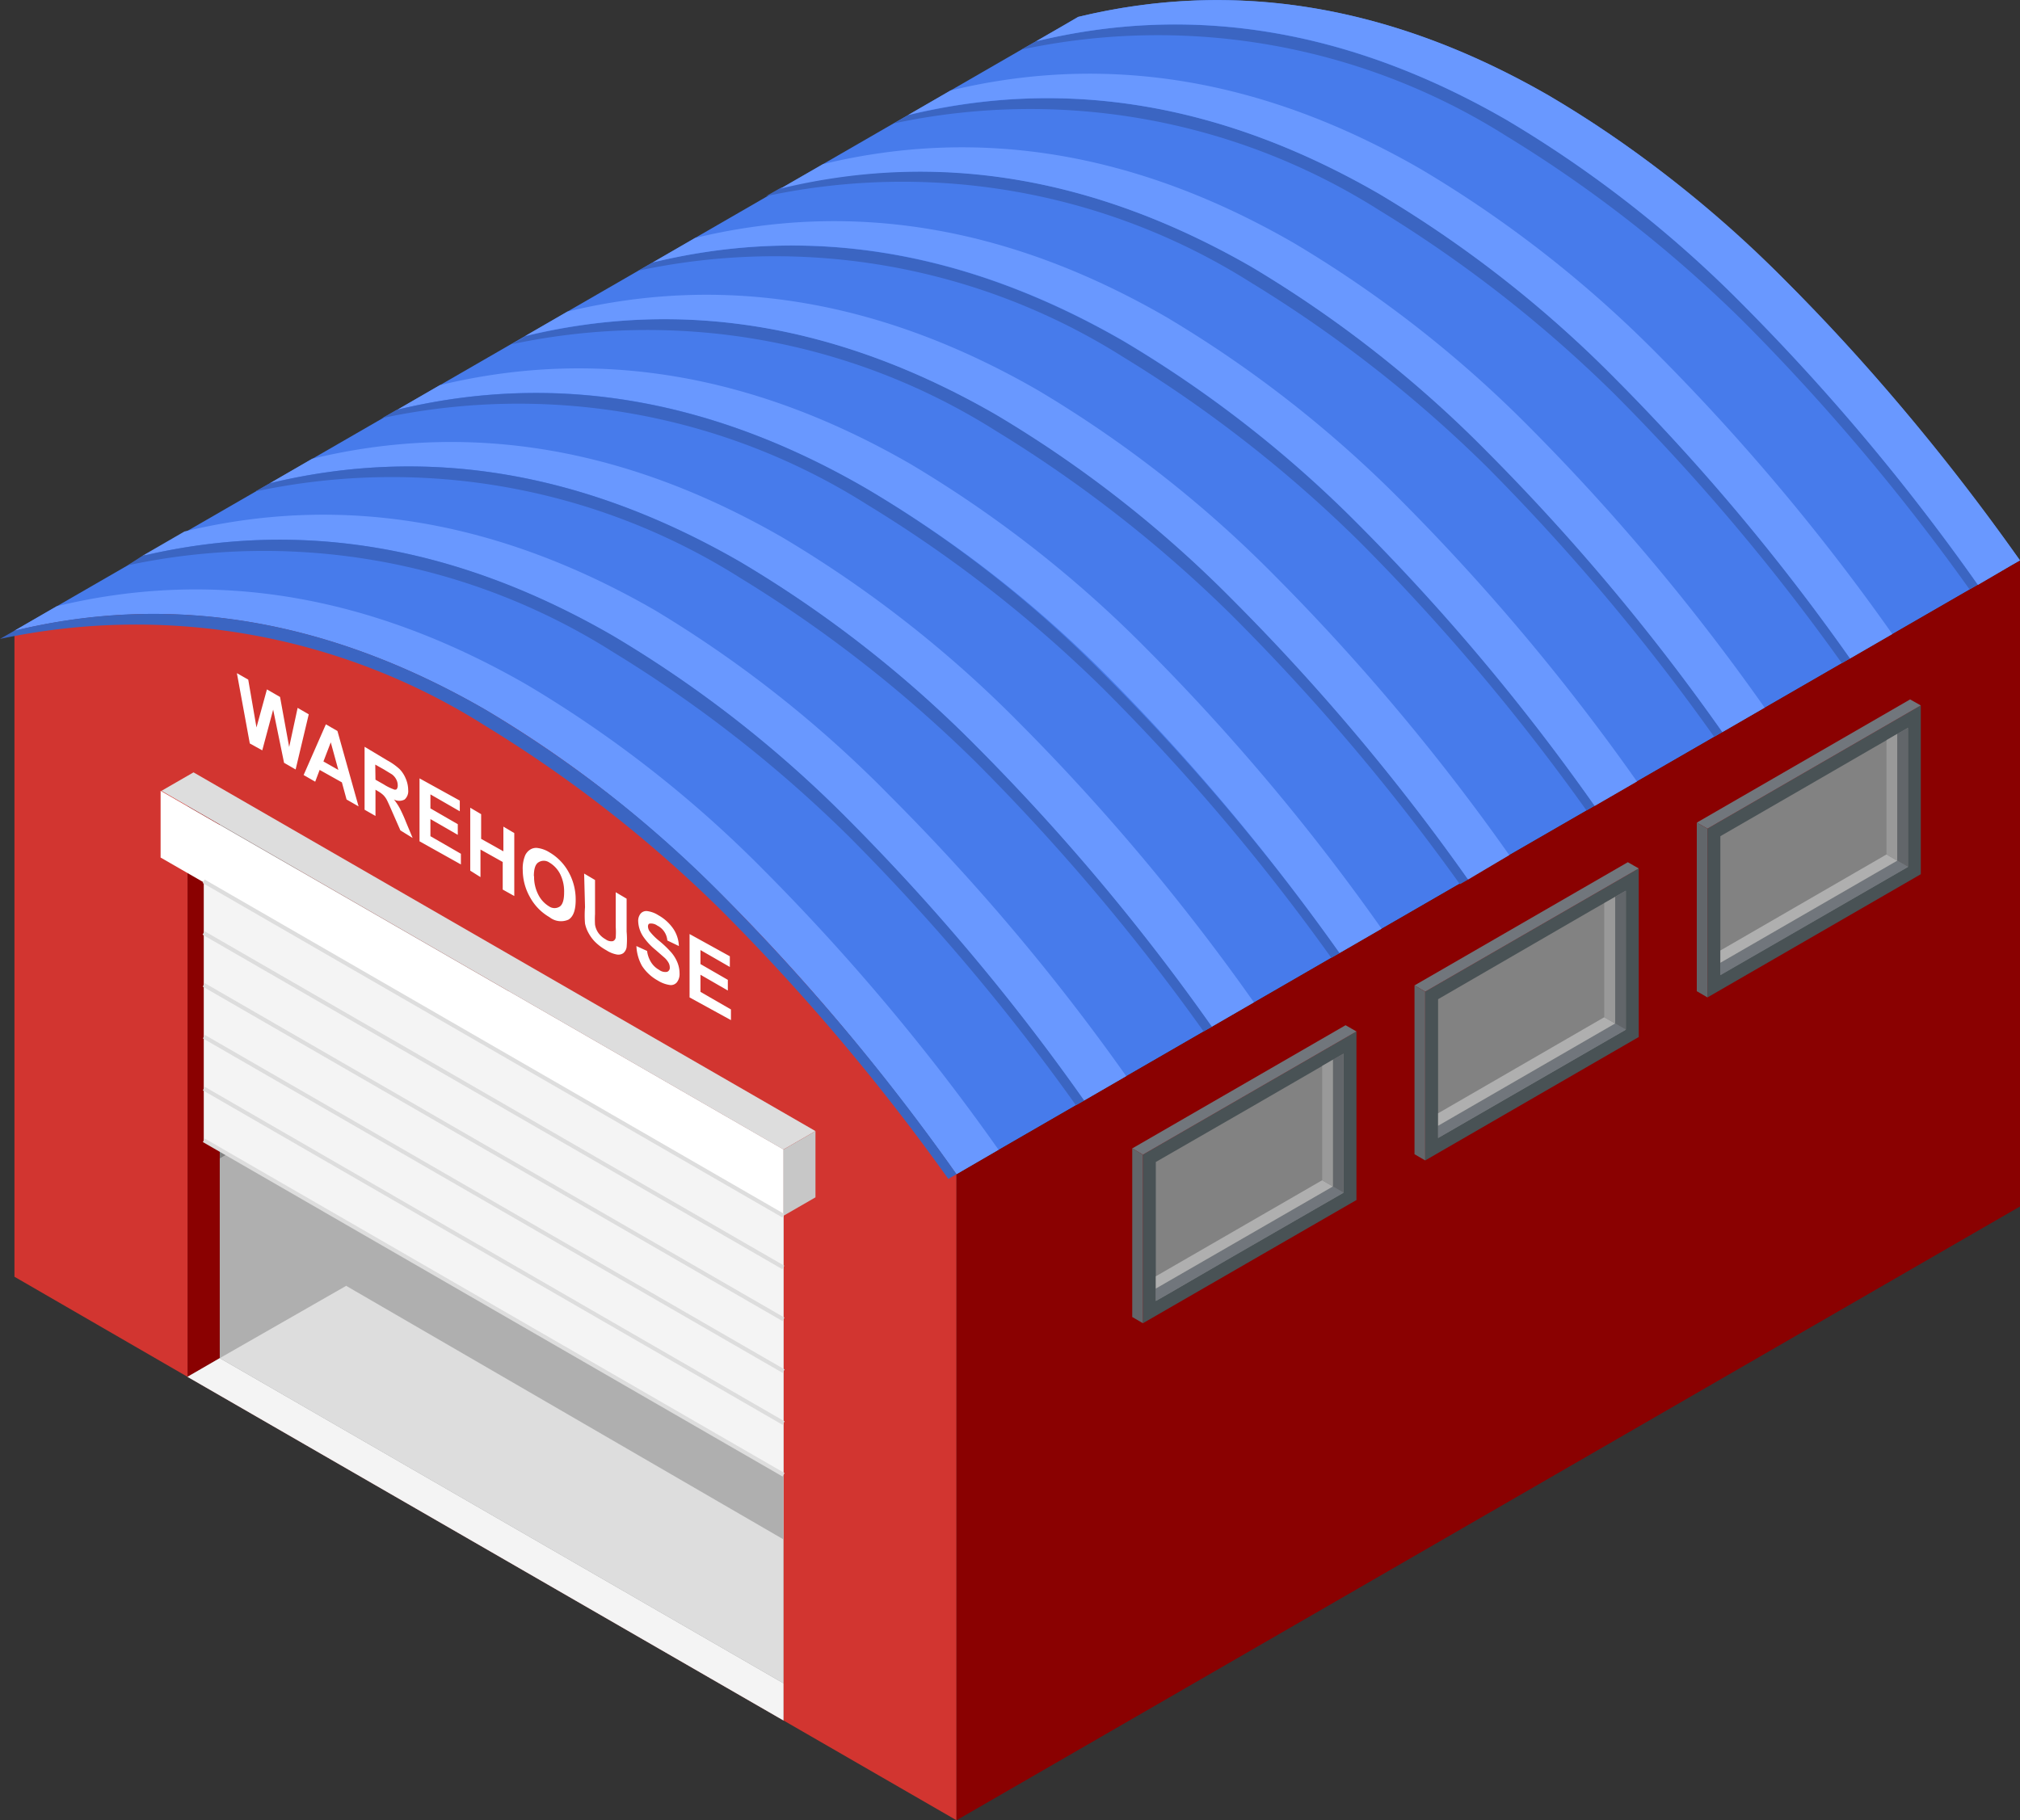 <svg xmlns="http://www.w3.org/2000/svg" viewBox="0 0 90.81 81.85"><rect x="0" y="0" width="90.81" height="81.85" fill="#333333" stroke="none"/><defs><style>.cls-3{fill:#8a0101}.cls-4{fill:#6998ff}.cls-5{fill:#3b65c2}.cls-6{fill:#999}.cls-7{fill:#f4f4f4}.cls-8{fill:#ddd}.cls-9{fill:#afafaf}.cls-10{fill:#828282}.cls-11{fill:#fff}.cls-13{fill:#495255}.cls-14{fill:#71767c}.cls-15{fill:#62666a}</style></defs><g id="Слой_2" data-name="Слой 2"><g id="Layer_2" data-name="Layer 2"><path d="M43 52.8v29.05l-7.78-4.49L8.43 61.91l-7.78-4.5V28.36Q21.82 23.24 43 52.8z" fill="#d23530"/><path d="M90.81 25.2l-.37.21-1.52.89-.37.21-22.9 13.21L43 52.8Q21.82 23.24.65 28.36L45.92 2.23l.65-.37 1.26-.73.64-.37Q69.64-4.36 90.81 25.2z" fill="#477beb"/><path class="cls-3" d="M90.81 25.2v29.05L43 81.85V52.8l22.65-13.08L90.81 25.2z"/><path class="cls-4" d="M44.89 51.7L43 52.8a97.22 97.22 0 00-10.59-12.61 53 53 0 00-10.59-8.28Q11.24 25.8.65 28.36l1.9-1.1q10.58-2.56 21.17 3.55a53 53 0 0110.58 8.28A97.28 97.28 0 0144.89 51.7z"/><path class="cls-4" d="M6.39 25l1.9-1.1q10.58-2.56 21.17 3.55A53 53 0 0140 35.78a97.27 97.27 0 0110.63 12.61l-1.9 1.1a97.22 97.22 0 00-10.58-12.62 53 53 0 00-10.59-8.27Q17 22.49 6.39 25z"/><path class="cls-4" d="M12.13 21.73l1.9-1.1q10.58-2.56 21.17 3.55a53 53 0 0110.58 8.28 97.25 97.25 0 0110.59 12.61l-1.9 1.1a97.21 97.21 0 00-10.58-12.61 53 53 0 00-10.59-8.28q-10.58-6.11-21.17-3.55z"/><path class="cls-4" d="M17.87 18.42l1.9-1.1q10.58-2.56 21.17 3.55a53 53 0 0110.58 8.28 97.23 97.23 0 0110.59 12.61l-1.9 1.1a97.2 97.2 0 00-10.58-12.61A53 53 0 0039 22q-10.54-6.14-21.13-3.58z"/><path class="cls-5" d="M88.91 26.29l-.37.21a96 96 0 00-10.21-12.09 58.49 58.49 0 00-10.59-8.28 29.34 29.34 0 00-21.82-3.9l.65-.37Q57.15-.7 67.74 5.4a52.83 52.83 0 0110.59 8.28 97.38 97.38 0 0110.58 12.61z"/><path class="cls-5" d="M83.17 29.61l-.37.21a96 96 0 00-10.21-12.09A58.48 58.48 0 0062 9.45a29.34 29.34 0 00-21.82-3.9l.65-.37Q51.41 2.61 62 8.71A52.82 52.82 0 0172.59 17a97.38 97.38 0 0110.58 12.61z"/><path class="cls-5" d="M77.43 32.92l-.37.21A96 96 0 0066.85 21a58.49 58.49 0 00-10.59-8.28 29.34 29.34 0 00-21.82-3.9l.65-.37Q45.67 5.92 56.26 12a52.83 52.83 0 0110.59 8.28 97.38 97.38 0 0110.58 12.64z"/><path class="cls-5" d="M71.69 36.23l-.37.21a96 96 0 00-10.21-12.09 58.48 58.48 0 00-10.59-8.28 29.34 29.34 0 00-21.82-3.9l.65-.37q10.58-2.56 21.17 3.55a52.83 52.83 0 0110.59 8.28 97.38 97.38 0 0110.58 12.6z"/><path class="cls-5" d="M66 39.55l-.37.21a96 96 0 00-10.26-12.1 58.48 58.48 0 00-10.59-8.28A29.34 29.34 0 0023 15.48l.65-.37q10.58-2.56 21.17 3.55a52.82 52.82 0 0110.59 8.28A97.37 97.37 0 0166 39.55z"/><path class="cls-5" d="M60.22 42.86l-.37.21A96 96 0 0049.63 31 58.48 58.48 0 0039 22.7a29.34 29.34 0 00-21.82-3.9l.65-.37Q28.45 15.86 39 22a52.83 52.83 0 0110.59 8.28 97.38 97.38 0 0110.63 12.58z"/><path class="cls-5" d="M54.48 46.17l-.37.21a96 96 0 00-10.22-12.09A58.48 58.48 0 0033.3 26a29.34 29.34 0 00-21.82-3.9l.65-.37q10.58-2.56 21.17 3.55a52.82 52.82 0 0110.59 8.28 97.39 97.39 0 0110.59 12.61z"/><path class="cls-5" d="M48.74 49.49l-.37.21a96 96 0 00-10.22-12.1 58.48 58.48 0 00-10.59-8.28 29.34 29.34 0 00-21.82-3.9l.65-.42Q17 22.49 27.56 28.59a52.82 52.82 0 0110.59 8.28 97.37 97.37 0 0110.59 12.62z"/><path class="cls-5" d="M43 52.8l-.37.21a96 96 0 00-10.22-12.09 58.48 58.48 0 00-10.59-8.28A29.34 29.34 0 000 28.73l.65-.37q10.58-2.56 21.17 3.55a52.83 52.83 0 0110.59 8.28A97.38 97.38 0 0143 52.8z"/><path class="cls-4" d="M23.61 15.11l1.9-1.1q10.58-2.56 21.17 3.55a53 53 0 0110.58 8.28 97.22 97.22 0 0110.59 12.61L66 39.55a97.19 97.19 0 00-10.63-12.62 53 53 0 00-10.59-8.28q-10.58-6.1-21.17-3.54z"/><path class="cls-4" d="M29.35 11.8l1.9-1.1q10.58-2.56 21.17 3.55A53 53 0 0163 22.52a97.2 97.2 0 0110.59 12.62l-1.9 1.1a97.17 97.17 0 00-10.58-12.62 53 53 0 00-10.59-8.28Q39.94 9.23 29.35 11.8z"/><path class="cls-4" d="M35.09 8.48L37 7.38q10.58-2.56 21.17 3.55a53 53 0 0110.59 8.28 97.17 97.17 0 0110.57 12.61l-1.9 1.1a97.16 97.16 0 00-10.58-12.61A53 53 0 0056.26 12Q45.68 5.92 35.09 8.48z"/><path class="cls-4" d="M40.83 5.17l1.9-1.1Q53.32 1.51 63.9 7.62a52.94 52.94 0 0110.59 8.28 97.15 97.15 0 0110.58 12.61l-1.9 1.1A97.15 97.15 0 0072.59 17 52.94 52.94 0 0062 8.72Q51.42 2.61 40.83 5.17z"/><path class="cls-4" d="M90.81 25.2l-.37.21-1.52.89a97.38 97.38 0 00-10.59-12.62A52.83 52.83 0 0067.74 5.4Q57.16-.71 46.57 1.86l1.27-.73.63-.37Q59.05-1.8 69.64 4.3a52.82 52.82 0 0110.59 8.28A97.36 97.36 0 0190.81 25.2z"/><path class="cls-6" d="M35.22 51.69v25.67L8.43 61.91V36.24l1.45.83 25.34 14.62z"/><path class="cls-3" d="M9.88 37.07v24l-1.45.84V36.24l1.45.83z"/><path class="cls-7" d="M35.22 75.69L9.88 61.07l-1.45.84 26.79 15.45v-1.67z"/><path class="cls-8" d="M35.22 75.69L9.88 61.07v-8.98l13.01-7.51 12.33 7.11v24z"/><path class="cls-9" d="M9.88 61.07l5.68-3.25-2.15-7.77-3.53 2.04v8.98z"/><path class="cls-10" d="M13.41 50.05V39.11l-3.53-2.04v15.02l3.53-2.04z"/><path class="cls-11" d="M35.22 51.69v3l-28-16.13v-3z"/><path class="cls-8" d="M8.7 34.73l-1.44.83 27.96 16.13 1.44-.83L8.7 34.73z"/><path fill="#c7c7c7" d="M36.66 53.84l-1.44.83v-2.98l1.44-.83v2.98z"/><path class="cls-13" d="M51.38 59.5l9.6-5.54v-7.58l-9.6 5.54v7.58z"/><path class="cls-10" d="M60.4 47.38v6.25l-4.94 2.84-2.92 1.7-.58.33v-6.25l4.29-2.47 2.92-1.69 1.23-.71z"/><path class="cls-14" d="M51.38 51.92l-.48-.28 9.59-5.54.49.28-9.6 5.54zm.58 6.02v.56l8.44-4.87-.48-.28-7.96 4.59z"/><path class="cls-9" d="M51.96 57.39v.55l7.96-4.59-.48-.28-7.48 4.32z"/><path class="cls-15" d="M51.38 59.5l-.48-.28v-7.58l.48.28v7.58zm8.54-11.85v5.7l.48.28v-6.25l-.48.27z"/><path class="cls-6" d="M59.44 47.93v5.14l.48.28v-5.7l-.48.28z"/><path class="cls-13" d="M64.07 52.18l9.6-5.55v-7.58l-9.6 5.54v7.59z"/><path class="cls-10" d="M73.09 40.05v6.25l-5.2 3-2.91 1.68-.33.19v-6.24l4.04-2.34 2.9-1.68 1.5-.86z"/><path class="cls-14" d="M64.07 44.59l-.48-.28 9.59-5.54.49.28-9.6 5.54zm.58 6.03v.55l8.44-4.87-.48-.28-7.96 4.6z"/><path class="cls-9" d="M64.65 50.06v.56l7.96-4.6-.49-.28-7.47 4.32z"/><path class="cls-15" d="M64.07 52.18l-.48-.28v-7.59l.48.28v7.59zm8.54-11.85v5.69l.48.28v-6.25l-.48.28z"/><path class="cls-6" d="M72.12 40.61v5.13l.49.28v-5.69l-.49.28z"/><path class="cls-13" d="M76.76 44.85l9.59-5.54v-7.59l-9.59 5.54v7.59z"/><path class="cls-10" d="M85.77 32.73v6.25l-5.34 3.08-2.92 1.68-.17.1V37.6l3.88-2.24 2.92-1.69 1.63-.94z"/><path class="cls-14" d="M76.76 37.26l-.48-.27 9.59-5.54.48.27-9.59 5.54zm.58 6.03v.56l8.44-4.87-.49-.28-7.95 4.59z"/><path class="cls-9" d="M77.34 42.74v.55l7.95-4.59-.48-.28-7.47 4.32z"/><path class="cls-15" d="M76.76 44.85l-.48-.28v-7.58l.48.27v7.59zM85.29 33v5.7l.49.28v-6.25l-.49.27z"/><path class="cls-6" d="M84.81 33.28v5.14l.48.28V33l-.48.28z"/><path class="cls-11" d="M11.23 33.43l-.58-3.16.51.29.37 2.15L12 31l.59.34.41 2.25.38-1.76.5.29-.59 2.48-.52-.3-.49-2.39-.49 1.83zm4.89 2.83l-.54-.31-.21-.77-1-.56-.2.53-.52-.3 1-2.28.52.3zm-.91-1.64l-.34-1.24-.33.86zm1.18 1.79v-2.83l1 .6a2.8 2.8 0 01.57.4 1.33 1.33 0 01.28.43 1.31 1.31 0 01.11.51.5.5 0 01-.16.43.51.51 0 01-.48 0 2.77 2.77 0 01.26.39 6.7 6.7 0 01.28.62l.3.72-.55-.34-.36-.82q-.19-.44-.26-.57a.9.9 0 00-.15-.2 1.28 1.28 0 00-.25-.18l-.1-.06v1.18zm.49-1.35l.37.21a2.25 2.25 0 00.44.22.14.14 0 00.14 0 .27.27 0 00.05-.18.57.57 0 00-.07-.27.66.66 0 00-.19-.22l-.36-.22-.39-.22zm1.98 2.77V35l1.81 1v.48l-1.32-.76v.63l1.23.71v.48l-1.23-.71v.77l1.37.79v.48zm2.28 1.32v-2.83l.49.29v1.11l1 .56v-1.11l.49.29v2.83L22.6 40v-1.24l-1-.56v1.24zm2.36-.03a1.54 1.54 0 01.11-.66.61.61 0 01.23-.26.5.5 0 01.32-.07 1.32 1.32 0 01.53.19 2.31 2.31 0 01.87.89 2.53 2.53 0 01.32 1.26q0 .68-.32.88a.83.83 0 01-.86-.11 2.31 2.31 0 01-.87-.89 2.49 2.49 0 01-.33-1.23zm.51.27a1.75 1.75 0 00.19.84 1.29 1.29 0 00.49.53.43.43 0 00.48 0q.19-.14.19-.63a1.74 1.74 0 00-.18-.83 1.28 1.28 0 00-.49-.52.44.44 0 00-.49 0q-.2.13-.2.62zm2.25-.11l.49.29v1.53a4 4 0 000 .48.9.9 0 00.15.37 1 1 0 00.33.29.42.42 0 00.32.08.2.2 0 00.13-.17 3.35 3.35 0 000-.47v-1.56l.49.29v1.48a3.92 3.92 0 010 .7.44.44 0 01-.15.27.39.39 0 01-.29.06 1.28 1.28 0 01-.47-.19 2.25 2.25 0 01-.53-.4 1.82 1.82 0 01-.29-.41 1.48 1.48 0 01-.14-.39 4.45 4.45 0 010-.74zm2.35 3.26l.48.22a1.27 1.27 0 00.18.51 1 1 0 00.36.34.46.46 0 00.36.09.19.19 0 00.12-.2.44.44 0 00-.05-.2.92.92 0 00-.18-.23l-.4-.35a2.85 2.85 0 01-.56-.6 1.33 1.33 0 01-.23-.7.52.52 0 01.11-.34.34.34 0 01.31-.11 1.21 1.21 0 01.48.18 2 2 0 01.69.63 1.49 1.49 0 01.24.76l-.52-.25a.82.82 0 00-.45-.67.48.48 0 00-.34-.09c-.05 0-.08.06-.08.13a.4.4 0 00.07.21 2.63 2.63 0 00.45.45 4.72 4.72 0 01.53.51 1.65 1.65 0 01.27.44 1.32 1.32 0 01.1.51.6.6 0 01-.12.39.35.35 0 01-.33.12 1.4 1.4 0 01-.53-.2 2 2 0 01-.71-.66 2 2 0 01-.25-.89zM31 44.85V42l1.81 1v.48l-1.32-.76v.63l1.23.71v.48l-1.23-.71v.77l1.37.79v.48z"/><path class="cls-9" d="M35.22 66.32v2.9L11.65 55.55l.76-2.38 22.81 13.15z"/><path class="cls-7" d="M35.22 54.67v11.65L12.41 53.17l-3.25-1.89V39.63l26.06 15.04z"/><path class="cls-8" transform="rotate(-60.01 22.188 47.15)" d="M22.1 32.1h.18v30.09h-.18z"/><path class="cls-8" transform="rotate(-60.01 22.183 49.48)" d="M22.1 34.43h.18v30.09h-.18z"/><path class="cls-8" transform="rotate(-60.01 22.19 51.805)" d="M22.1 36.76h.18v30.09h-.18z"/><path class="cls-8" transform="rotate(-60.01 22.185 54.134)" d="M22.1 39.1h.18v30.09h-.18z"/><path class="cls-8" transform="rotate(-60.01 22.188 56.468)" d="M22.1 41.43h.18v30.09h-.18z"/><path class="cls-8" transform="rotate(-60.01 22.183 58.797)" d="M22.1 43.76h.18v30.09h-.18z"/></g></g></svg>